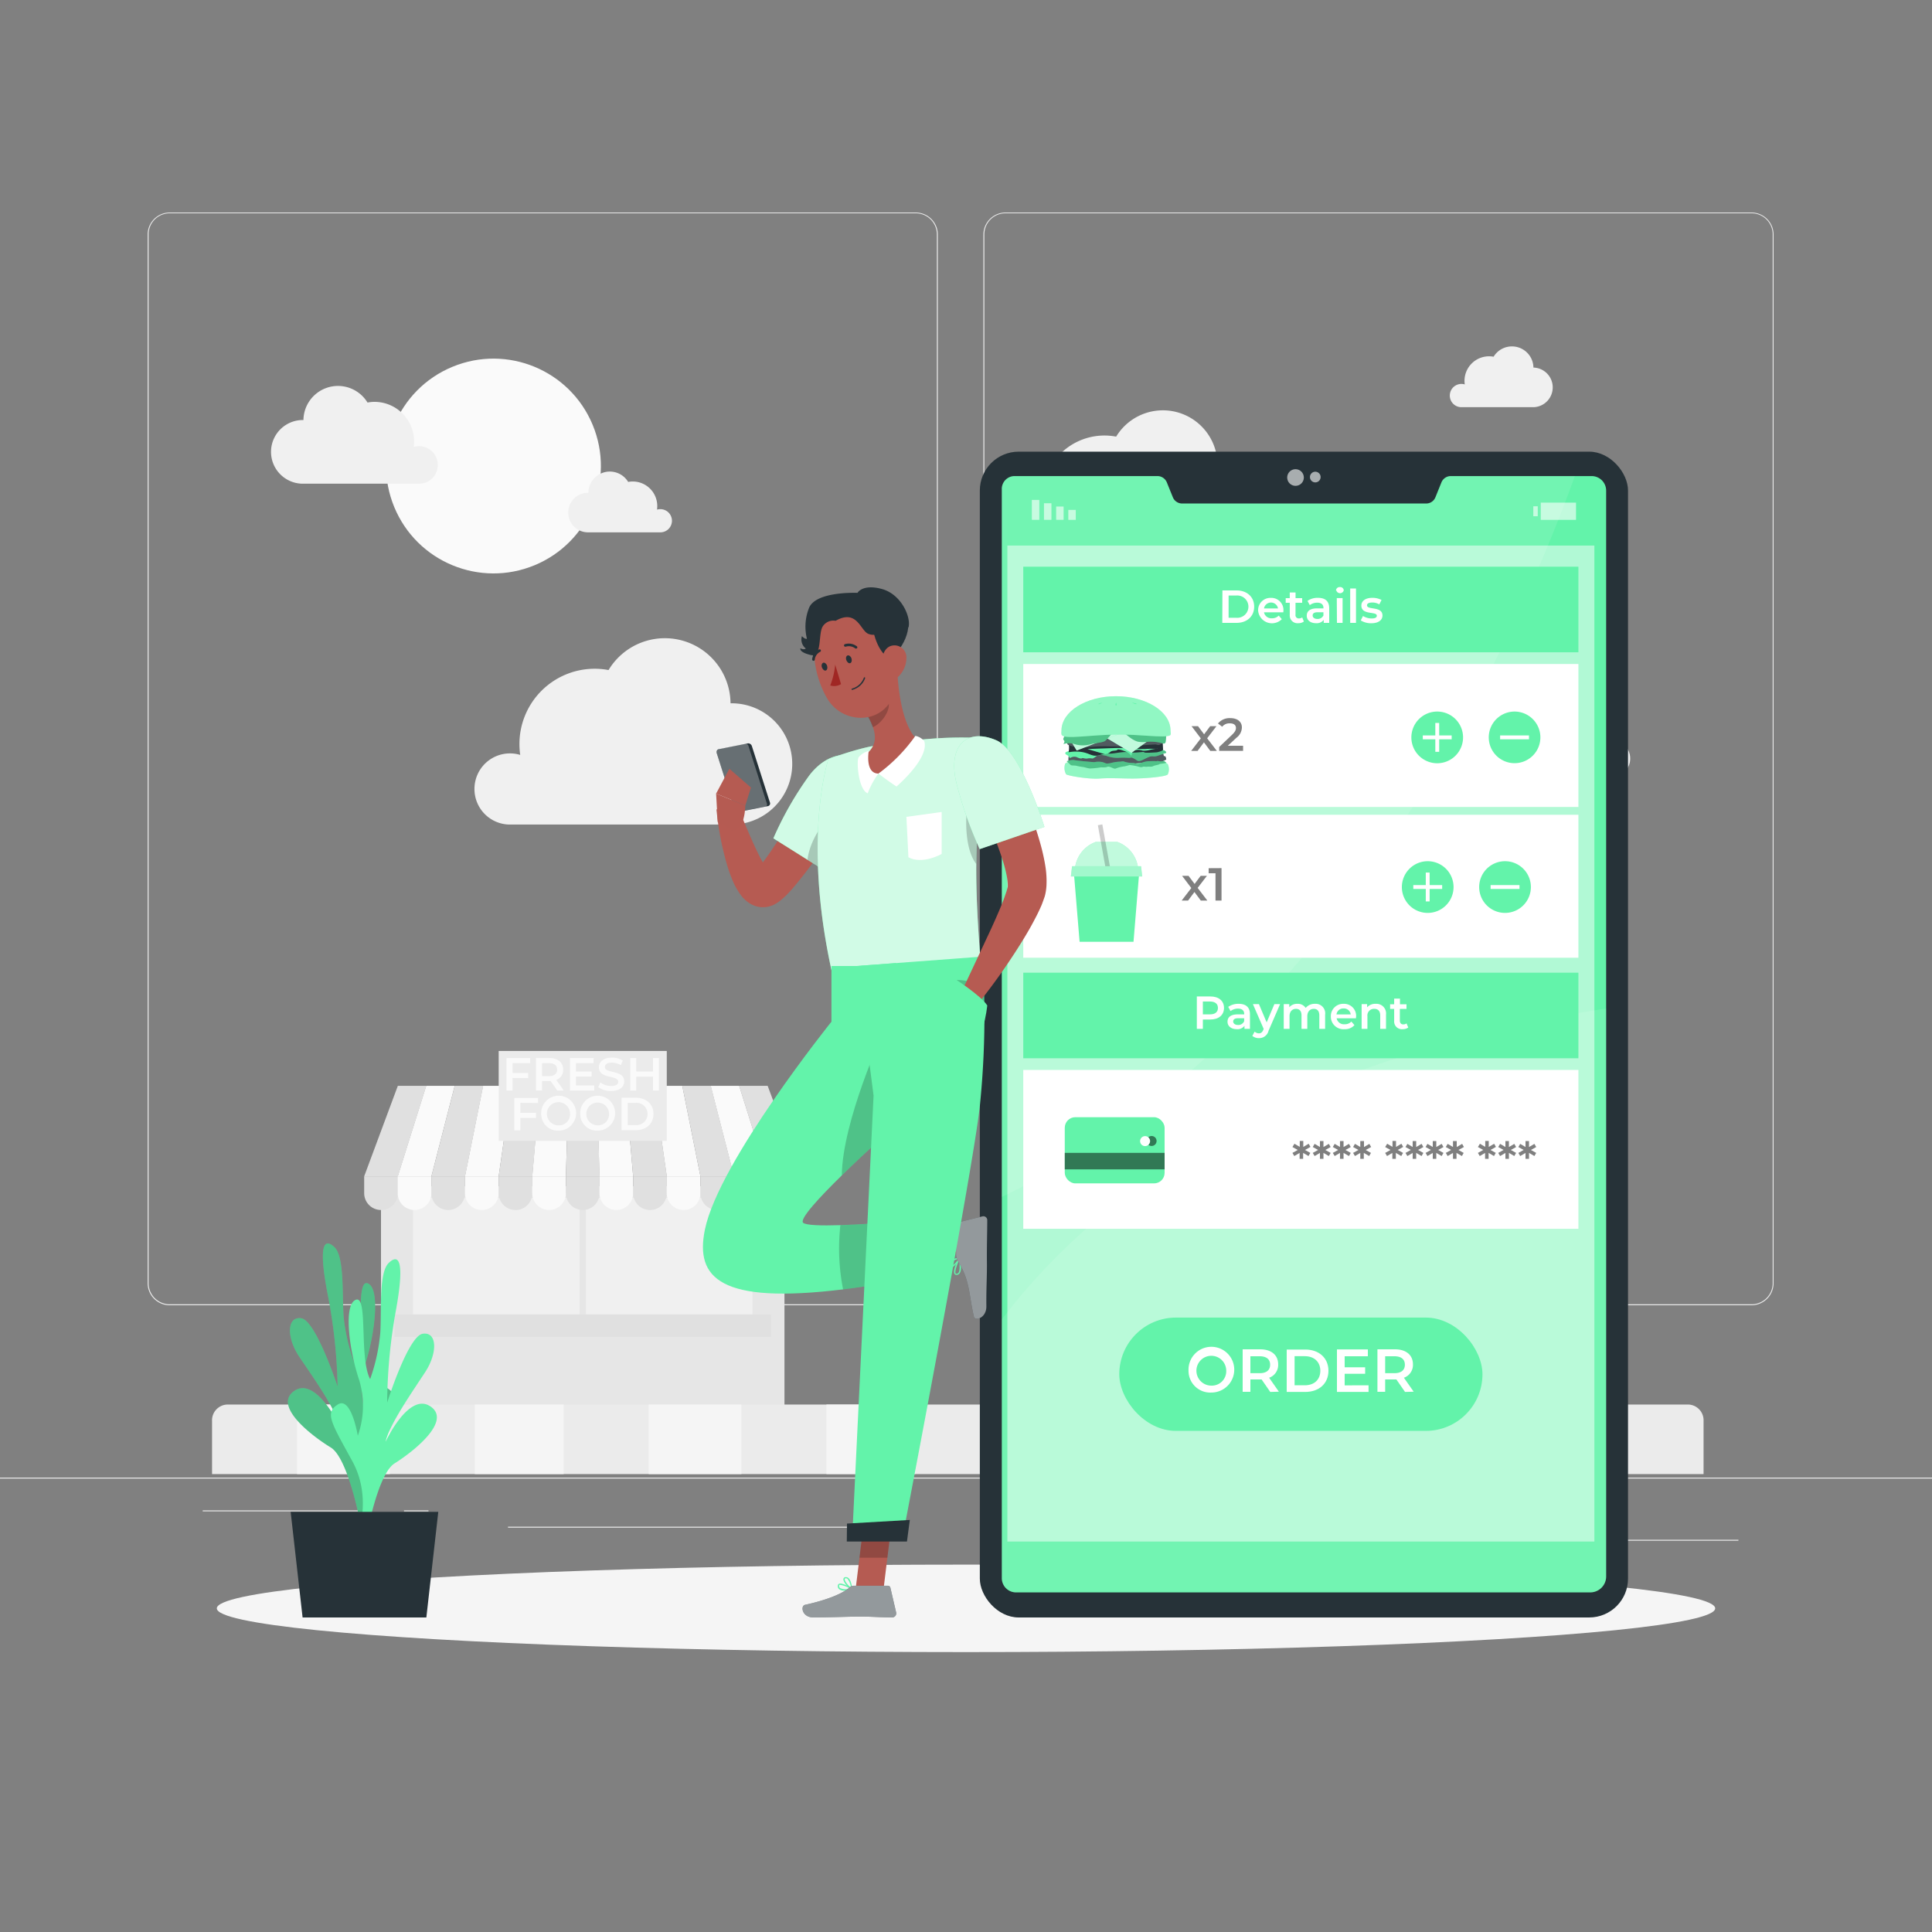 <svg xmlns="http://www.w3.org/2000/svg" viewBox="0 0 500 500"><rect x="0" y="0" width="500" height="500" fill="#808080" stroke="none"/><g id="freepik--background-complete--inject-376"><rect y="382.4" width="500" height="0.25" style="fill:#ebebeb"></rect><rect x="416.78" y="398.49" width="33.12" height="0.25" style="fill:#ebebeb"></rect><rect x="322.53" y="401.21" width="8.69" height="0.25" style="fill:#ebebeb"></rect><rect x="396.59" y="389.21" width="19.19" height="0.25" style="fill:#ebebeb"></rect><rect x="52.46" y="390.89" width="43.19" height="0.25" style="fill:#ebebeb"></rect><rect x="104.56" y="390.89" width="6.33" height="0.25" style="fill:#ebebeb"></rect><rect x="131.47" y="395.11" width="93.68" height="0.25" style="fill:#ebebeb"></rect><path d="M237,337.8H43.91a5.71,5.71,0,0,1-5.7-5.71V60.66A5.71,5.71,0,0,1,43.91,55H237a5.71,5.71,0,0,1,5.71,5.71V332.09A5.71,5.71,0,0,1,237,337.8ZM43.91,55.2a5.46,5.46,0,0,0-5.45,5.46V332.09a5.46,5.46,0,0,0,5.45,5.46H237a5.47,5.47,0,0,0,5.46-5.46V60.66A5.47,5.47,0,0,0,237,55.2Z" style="fill:#ebebeb"></path><path d="M453.31,337.8H260.21a5.72,5.72,0,0,1-5.71-5.71V60.66A5.72,5.72,0,0,1,260.21,55h193.1A5.71,5.71,0,0,1,459,60.66V332.09A5.71,5.71,0,0,1,453.31,337.8ZM260.21,55.2a5.47,5.47,0,0,0-5.46,5.46V332.09a5.47,5.47,0,0,0,5.46,5.46h193.1a5.47,5.47,0,0,0,5.46-5.46V60.66a5.47,5.47,0,0,0-5.46-5.46Z" style="fill:#ebebeb"></path><rect x="98.6" y="307" width="104.42" height="64.39" style="fill:#e6e6e6"></rect><rect x="106.89" y="310.01" width="43.12" height="33.07" style="fill:#f0f0f0"></rect><rect x="151.62" y="310.01" width="43.12" height="33.07" style="fill:#f0f0f0"></rect><path d="M98.6,313.15h0a4.36,4.36,0,0,1-4.35-4.36v-4.36H103v4.36A4.36,4.36,0,0,1,98.6,313.15Z" style="fill:#e0e0e0"></path><path d="M102.94,304.43h8.71a0,0,0,0,1,0,0v4.36a4.36,4.36,0,0,1-4.36,4.36h0a4.36,4.36,0,0,1-4.36-4.36v-4.36A0,0,0,0,1,102.94,304.43Z" style="fill:#fafafa"></path><path d="M116,313.15h0a4.36,4.36,0,0,1-4.36-4.36v-4.36h8.71v4.36A4.36,4.36,0,0,1,116,313.15Z" style="fill:#e0e0e0"></path><path d="M124.7,313.15h0a4.36,4.36,0,0,1-4.36-4.36v-4.36h8.71v4.36A4.36,4.36,0,0,1,124.7,313.15Z" style="fill:#fafafa"></path><path d="M133.41,313.15h0a4.36,4.36,0,0,1-4.36-4.36v-4.36h8.72v4.36A4.36,4.36,0,0,1,133.41,313.15Z" style="fill:#e0e0e0"></path><path d="M142.1,313.15h0a4.36,4.36,0,0,1-4.35-4.36v-4.36h8.71v4.36A4.36,4.36,0,0,1,142.1,313.15Z" style="fill:#fafafa"></path><path d="M150.81,313.15h0a4.36,4.36,0,0,1-4.35-4.36v-4.36h8.71v4.36A4.36,4.36,0,0,1,150.81,313.15Z" style="fill:#e0e0e0"></path><path d="M159.51,313.15h0a4.36,4.36,0,0,1-4.36-4.36v-4.36h8.71v4.36A4.36,4.36,0,0,1,159.51,313.15Z" style="fill:#fafafa"></path><path d="M168.22,313.15h0a4.36,4.36,0,0,1-4.36-4.36v-4.36h8.71v4.36A4.36,4.36,0,0,1,168.22,313.15Z" style="fill:#e0e0e0"></path><path d="M176.91,313.15h0a4.36,4.36,0,0,1-4.36-4.36v-4.36h8.72v4.36A4.36,4.36,0,0,1,176.91,313.15Z" style="fill:#fafafa"></path><path d="M185.62,313.15h0a4.36,4.36,0,0,1-4.35-4.36v-4.36H190v4.36A4.36,4.36,0,0,1,185.62,313.15Z" style="fill:#e0e0e0"></path><path d="M203,313.15h0a4.36,4.36,0,0,1-4.36-4.36v-4.36h8.71v4.36A4.36,4.36,0,0,1,203,313.15Z" style="fill:#e0e0e0"></path><path d="M194.31,313.15h0a4.36,4.36,0,0,1-4.35-4.36v-4.36h8.71v4.36A4.36,4.36,0,0,1,194.31,313.15Z" style="fill:#fafafa"></path><rect x="102.09" y="340.17" width="97.45" height="5.81" style="fill:#e0e0e0"></rect><polygon points="102.96 281.01 94.25 304.43 102.96 304.43 110.33 281.01 102.96 281.01" style="fill:#e0e0e0"></polygon><polygon points="110.31 281.01 102.94 304.43 111.65 304.43 117.68 281.01 110.31 281.01" style="fill:#fafafa"></polygon><polygon points="117.68 281.01 111.65 304.43 120.36 304.43 125.05 281.01 117.68 281.01" style="fill:#e0e0e0"></polygon><polygon points="125.03 281.01 120.34 304.43 129.06 304.43 132.41 281.01 125.03 281.01" style="fill:#fafafa"></polygon><polygon points="132.41 281.01 129.06 304.43 137.77 304.43 139.78 281.01 132.41 281.01" style="fill:#e0e0e0"></polygon><polygon points="139.76 281.01 137.75 304.43 146.46 304.43 147.13 281.01 139.76 281.01" style="fill:#fafafa"></polygon><polygon points="147.13 281.01 146.46 304.43 155.17 304.43 154.5 281.01 147.13 281.01" style="fill:#e0e0e0"></polygon><polygon points="154.48 281.01 155.15 304.43 163.86 304.43 161.85 281.01 154.48 281.01" style="fill:#fafafa"></polygon><polygon points="161.85 281.01 163.86 304.43 172.57 304.43 169.22 281.01 161.85 281.01" style="fill:#e0e0e0"></polygon><polygon points="169.21 281.01 172.56 304.43 181.27 304.43 176.58 281.01 169.21 281.01" style="fill:#fafafa"></polygon><polygon points="176.58 281.01 181.27 304.43 189.98 304.43 183.95 281.01 176.58 281.01" style="fill:#e0e0e0"></polygon><polygon points="191.3 281.01 198.67 304.43 207.38 304.43 198.67 281.01 191.3 281.01" style="fill:#e0e0e0"></polygon><polygon points="183.93 281.01 189.96 304.43 198.67 304.43 191.3 281.01 183.93 281.01" style="fill:#fafafa"></polygon><rect x="129.06" y="271.99" width="43.5" height="23.26" style="fill:#ebebeb"></rect><path d="M132.64,275.14v2.55h4.05V279h-4.05v3.22h-1.56v-8.4h6.13v1.31Z" style="fill:#fafafa"></path><path d="M144.22,282.23l-1.72-2.46h-2.22v2.45h-1.56v-8.4h3.46c2.2,0,3.57,1.13,3.57,3a2.7,2.7,0,0,1-1.78,2.65l1.93,2.76Zm-2.11-7.08h-1.83v3.35h1.83c1.36,0,2.07-.63,2.07-1.68S143.47,275.15,142.11,275.15Z" style="fill:#fafafa"></path><path d="M153.79,280.92v1.31H147.5v-8.4h6.12v1.31h-4.56v2.18h4.05v1.28h-4.05v2.32Z" style="fill:#fafafa"></path><path d="M154.83,281.34l.54-1.21a4.65,4.65,0,0,0,2.77.92c1.31,0,1.86-.47,1.86-1.09,0-1.81-5-.62-5-3.74,0-1.36,1.08-2.51,3.38-2.51a5.19,5.19,0,0,1,2.79.75l-.49,1.21a4.58,4.58,0,0,0-2.31-.66c-1.3,0-1.82.5-1.82,1.14,0,1.78,5,.62,5,3.7,0,1.35-1.09,2.5-3.39,2.5A5.39,5.39,0,0,1,154.83,281.34Z" style="fill:#fafafa"></path><path d="M170.54,273.83v8.4H169v-3.6h-4.34v3.6h-1.56v-8.4h1.56v3.47H169v-3.47Z" style="fill:#fafafa"></path><path d="M134.67,285.4V288h4.05v1.32h-4.05v3.22h-1.56v-8.4h6.13v1.31Z" style="fill:#fafafa"></path><path d="M140.06,288.29a4.52,4.52,0,1,1,4.52,4.32A4.3,4.3,0,0,1,140.06,288.29Zm7.47,0a3,3,0,1,0-2.95,2.95A2.86,2.86,0,0,0,147.53,288.29Z" style="fill:#fafafa"></path><path d="M150.16,288.29a4.52,4.52,0,1,1,4.52,4.32A4.3,4.3,0,0,1,150.16,288.29Zm7.47,0a2.95,2.95,0,1,0-2.95,2.95A2.86,2.86,0,0,0,157.63,288.29Z" style="fill:#fafafa"></path><path d="M160.86,284.09h3.67c2.73,0,4.59,1.68,4.59,4.2s-1.86,4.2-4.59,4.2h-3.67Zm3.6,7.08a2.89,2.89,0,1,0,0-5.76h-2v5.76Z" style="fill:#fafafa"></path><path d="M440.88,367.79v13.7h-386v-13.7a4.08,4.08,0,0,1,4-4.3H436.84A4.08,4.08,0,0,1,440.88,367.79Z" style="fill:#ebebeb"></path><rect x="76.88" y="363.49" width="24" height="18" style="fill:#f5f5f5"></rect><rect x="122.88" y="363.49" width="23" height="18" style="fill:#f5f5f5"></rect><rect x="167.88" y="363.49" width="24" height="18" style="fill:#f5f5f5"></rect><rect x="213.88" y="363.49" width="23" height="18" style="fill:#f5f5f5"></rect><rect x="258.88" y="363.49" width="23" height="18" style="fill:#f5f5f5"></rect><rect x="303.88" y="363.49" width="24" height="18" style="fill:#f5f5f5"></rect><rect x="349.88" y="363.49" width="23" height="18" style="fill:#f5f5f5"></rect><rect x="394.88" y="363.49" width="24" height="18" style="fill:#f5f5f5"></rect><circle cx="127.71" cy="120.61" r="27.79" transform="translate(-36.43 58.05) rotate(-22.5)" style="fill:#fafafa"></circle><path d="M113.29,120.3a4.83,4.83,0,0,0-6.21-4.63A10.28,10.28,0,0,0,97,104a9.77,9.77,0,0,0-1.89.18,8.94,8.94,0,0,0-16.58,4.52h-.15a8.24,8.24,0,0,0,0,16.48H108.6A4.82,4.82,0,0,0,113.29,120.3Z" style="fill:#f0f0f0"></path><path d="M421.89,196.28a4.83,4.83,0,0,0-4.83-4.83,4.92,4.92,0,0,0-1.39.21,10.45,10.45,0,0,0,.11-1.49A10.23,10.23,0,0,0,405.55,180a10.6,10.6,0,0,0-1.88.17,8.94,8.94,0,0,0-16.58,4.52h-.15a8.24,8.24,0,1,0,0,16.48H417.2A4.83,4.83,0,0,0,421.89,196.28Z" style="fill:#f0f0f0"></path><path d="M260,138.57a7.65,7.65,0,0,1,9.84-7.32,16.56,16.56,0,0,1-.17-2.35A16.16,16.16,0,0,1,288.86,113a14.14,14.14,0,0,1,26.23,7.15h.24a13,13,0,0,1,0,26.07H267.46A7.63,7.63,0,0,1,260,138.57Z" style="fill:#f0f0f0"></path><path d="M122.79,204.18a9.19,9.19,0,0,1,11.84-8.81,20.13,20.13,0,0,1-.2-2.82,19.48,19.48,0,0,1,19.47-19.48,19.25,19.25,0,0,1,3.59.34,17,17,0,0,1,31.57,8.6h.28a15.69,15.69,0,0,1,0,31.38H131.72v0A9.19,9.19,0,0,1,122.79,204.18Z" style="fill:#f0f0f0"></path><path d="M173.9,134.77a3,3,0,0,0-3-3,3,3,0,0,0-.86.12,7,7,0,0,0,.06-.92,6.35,6.35,0,0,0-6.35-6.36,6.47,6.47,0,0,0-1.18.11,5.55,5.55,0,0,0-10.3,2.81h-.1a5.12,5.12,0,1,0,0,10.24H171A3,3,0,0,0,173.9,134.77Z" style="fill:#f0f0f0"></path><path d="M375.21,102.37a3,3,0,0,1,3.87-2.88,7,7,0,0,1-.07-.92,6.36,6.36,0,0,1,6.36-6.36,6.45,6.45,0,0,1,1.17.11,5.56,5.56,0,0,1,10.31,2.81h.09a5.13,5.13,0,0,1,0,10.25H378.13A3,3,0,0,1,375.21,102.37Z" style="fill:#f0f0f0"></path></g><g id="freepik--Shadow--inject-376"><ellipse id="freepik--path--inject-376" cx="250" cy="416.24" rx="193.89" ry="11.32" style="fill:#f5f5f5"></ellipse></g><g id="freepik--Plant--inject-376"><path d="M95.85,394.45s-4.75-10.37.68-20.59,7-12.62,3.54-14.71-5,8.17-5,8.17a23,23,0,0,1-.51-14.45c2.41-7.4,3.92-19.43.63-20.73s-.63,15-3.48,20.58a47.7,47.7,0,0,1-2.79-12.12c-.4-5.94.22-15.42-2.38-17.85s-4.26-.75-1.71,12.35a136.56,136.56,0,0,1,2.54,23.75s-5.64-17.18-9.42-17.69-3.78,5.07-.54,9.9S86.84,364.53,87.87,369c0,0-6.19-12.93-11.76-9s4.85,11.78,9.49,14.6,7.86,20.52,7.86,20.52Z" style="fill:#63F3AA"></path><path d="M95.85,394.45s-4.75-10.37.68-20.59,7-12.62,3.54-14.71-5,8.17-5,8.17a23,23,0,0,1-.51-14.45c2.41-7.4,3.92-19.43.63-20.73s-.63,15-3.48,20.58a47.7,47.7,0,0,1-2.79-12.12c-.4-5.94.22-15.42-2.38-17.85s-4.26-.75-1.71,12.35a136.56,136.56,0,0,1,2.54,23.75s-5.64-17.18-9.42-17.69-3.78,5.07-.54,9.9S86.84,364.53,87.87,369c0,0-6.19-12.93-11.76-9s4.85,11.78,9.49,14.6,7.86,20.52,7.86,20.52Z" style="isolation:isolate;opacity:0.2"></path><path d="M92.1,398.7s4.62-10.44-.93-20.57S84,365.61,87.46,363.46s5.14,8.1,5.14,8.1a23.11,23.11,0,0,0,.34-14.46c-2.5-7.36-4.15-19.37-.88-20.71s.81,15,3.73,20.52a47.87,47.87,0,0,0,2.64-12.16c.33-5.95-.4-15.42,2.16-17.89s4.25-.81,1.86,12.33A137.89,137.89,0,0,0,100.2,363s5.43-17.27,9.21-17.83,3.84,5,.66,9.88-9.32,13.62-10.29,18.09c0,0,6-13,11.64-9.15s-4.7,11.85-9.31,14.74-7.61,20.63-7.61,20.63Z" style="fill:#63F3AA"></path><polygon points="113.43 391.26 75.22 391.26 78.31 418.6 110.34 418.6 113.43 391.26" style="fill:#263238"></polygon></g><g id="freepik--Device--inject-376"><rect x="253.58" y="116.89" width="167.75" height="301.71" rx="10.05" style="fill:#263238"></rect><path d="M415.67,127V408a4.12,4.12,0,0,1-4.18,4.11H263a3.68,3.68,0,0,1-3.73-3.77V126.66a3.32,3.32,0,0,1,3.19-3.45h37.13a2.63,2.63,0,0,1,2.4,1.67l1.53,3.78a2.6,2.6,0,0,0,2.39,1.65H369.1a2.57,2.57,0,0,0,2.39-1.62l1.54-3.81a2.62,2.62,0,0,1,2.39-1.67H412A3.76,3.76,0,0,1,415.67,127Z" style="fill:#63F3AA"></path><path d="M407.57,123.21c-13.85,38.33-58.87,143.63-148.33,186.57V126.66a3.32,3.32,0,0,1,3.19-3.45h37.13a2.63,2.63,0,0,1,2.4,1.67l1.53,3.78a2.6,2.6,0,0,0,2.39,1.65H369.1a2.57,2.57,0,0,0,2.39-1.62l1.54-3.81a2.62,2.62,0,0,1,2.39-1.67Z" style="fill:#fff;opacity:0.1"></path><path d="M415.67,261V408a4.12,4.12,0,0,1-4.18,4.11H263a3.68,3.68,0,0,1-3.73-3.77V341.48C300.56,287.08,371.59,267.8,415.67,261Z" style="fill:#fff;opacity:0.1"></path><path d="M337.43,123.58a2.15,2.15,0,1,1-2.15-2.15A2.16,2.16,0,0,1,337.43,123.58Z" style="fill:#fff;isolation:isolate;opacity:0.6"></path><path d="M341.77,123.58a1.38,1.38,0,0,1-2.75,0,1.38,1.38,0,1,1,2.75,0Z" style="fill:#fff;isolation:isolate;opacity:0.6"></path><rect x="260.71" y="141.19" width="151.91" height="257.76" style="fill:#fff;opacity:0.5"></rect><rect x="264.82" y="171.84" width="143.67" height="37" style="fill:#fff"></rect><rect x="264.82" y="210.86" width="143.67" height="37" style="fill:#fff"></rect><rect x="264.82" y="146.66" width="143.67" height="22.15" style="fill:#63F3AA"></rect><g style="opacity:0.5"><path d="M313.23,194.34l-1.65-2.22-1.65,2.22h-1.66l2.5-3.25-2.39-3.15h1.67l1.57,2.1,1.57-2.1h1.62l-2.4,3.13,2.51,3.27Z"></path><path d="M321.71,193v1.32h-6.19v-1l3.34-3.17c.81-.78,1-1.27,1-1.73,0-.77-.53-1.22-1.56-1.22a2.38,2.38,0,0,0-2,.88l-1.09-.84a3.87,3.87,0,0,1,3.19-1.39c1.82,0,3,.92,3,2.41a3.38,3.38,0,0,1-1.39,2.65L317.75,193Z"></path></g><path d="M378.64,190.83a6.69,6.69,0,1,1-6.68-6.68A6.69,6.69,0,0,1,378.64,190.83Z" style="fill:#63F3AA"></path><rect x="371.46" y="187.1" width="1" height="7.47" style="fill:#fff"></rect><rect x="368.22" y="190.33" width="7.47" height="1" style="fill:#fff"></rect><path d="M398.65,190.83a6.68,6.68,0,1,1-6.68-6.68A6.69,6.69,0,0,1,398.65,190.83Z" style="fill:#63F3AA"></path><rect x="388.23" y="190.33" width="7.47" height="1" style="fill:#fff"></rect><path d="M276.9,197a5.5,5.5,0,0,0-1.21.6,3.34,3.34,0,0,0,.22,2.79c.5.39,5.87,1.31,8.67,1.1s5.55,0,8.56,0,8.73-.46,9.09-1.1a3.18,3.18,0,0,0,0-2.62,6.62,6.62,0,0,0-4.46-1.45C295.93,196.57,276.9,197,276.9,197Z" style="fill:#63F3AA"></path><path d="M276.9,197a5.5,5.5,0,0,0-1.21.6,3.34,3.34,0,0,0,.22,2.79c.5.39,5.87,1.31,8.67,1.1s5.55,0,8.56,0,8.73-.46,9.09-1.1a3.18,3.18,0,0,0,0-2.62,6.62,6.62,0,0,0-4.46-1.45C295.93,196.57,276.9,197,276.9,197Z" style="fill:#fff;isolation:isolate;opacity:0.3"></path><path d="M276.66,195.19c-.09.54-.29,1.74,0,2a9.05,9.05,0,0,0,5.19.71,39.34,39.34,0,0,1,5.91-.21c3.32,0,4.7.14,5.38,0s1.59-.21,2.79-.28,2.9-.21,3.36-.21.71.32,1.31,0a13.3,13.3,0,0,1,1.22-.62s-.05-.72-.27-.83-.35,0-.39-.24,0-.18-.14-.41-.42-.53-.42-.53Z" style="fill:#263238"></path><path d="M276.66,195.19c-.09.54-.29,1.74,0,2a9.05,9.05,0,0,0,5.19.71,39.34,39.34,0,0,1,5.91-.21c3.32,0,4.7.14,5.38,0s1.59-.21,2.79-.28,2.9-.21,3.36-.21.71.32,1.31,0a13.3,13.3,0,0,1,1.22-.62s-.05-.72-.27-.83-.35,0-.39-.24,0-.18-.14-.41-.42-.53-.42-.53Z" style="fill:#fff;isolation:isolate;opacity:0.2"></path><path d="M286.24,195.58a8,8,0,0,0,3.29.54,20.24,20.24,0,0,1,2.47,0c.85.07.53-.3,1.49.2s.92,1,2.44.25,1.7-.84,2.33-.84a3,3,0,0,0,1.4-.15c.55-.21,2.16-.74,2.16-.74s.05-.74-1.33-.78-16,.43-16.41.78S286.24,195.58,286.24,195.58Z" style="fill:#63F3AA"></path><path d="M286.24,195.58a8,8,0,0,0,3.29.54,20.24,20.24,0,0,1,2.47,0c.85.07.53-.3,1.49.2s.92,1,2.44.25,1.7-.84,2.33-.84a3,3,0,0,0,1.4-.15c.55-.21,2.16-.74,2.16-.74s.05-.74-1.33-.78-16,.43-16.41.78S286.24,195.58,286.24,195.58Z" style="isolation:isolate;opacity:0.2"></path><path d="M278.11,194.06s-2.34.36-2.41.78.39.46.72.74a1.84,1.84,0,0,1,.48.64,1.92,1.92,0,0,1,1.74-.28c.81.39,1.2.42,1.41.28s.68.19,1.38.08a3.28,3.28,0,0,1,1.24,0c.46,0,1.13-.81,1.52-.74a8.81,8.81,0,0,0,2.19-.74Z" style="fill:#63F3AA"></path><path d="M276.55,190.77a2.32,2.32,0,0,0,0,1.58,5.83,5.83,0,0,1,0,2.34,9.83,9.83,0,0,1,3.82,0c1.91.43,2.33,1.19,4.17.77a6.88,6.88,0,0,1,2.69-.43c1.41,0,3.32-.6,5-.34s3.84-.26,3.9,0,3.32,0,3.32,0,1.55-.34,1.55-.68-.21-3.9-.21-3.9Z" style="fill:#263238"></path><path d="M281.43,193.85s7.14-.28,8.1-.28,1.77.14,3.39.14a29.6,29.6,0,0,0,3.5.14c1.6-.14,3,0,3.22-.12a14.74,14.74,0,0,0-2,.33,6.06,6.06,0,0,1-1.87.22,4.41,4.41,0,0,0-1.42-.22c-.1.07-1,0-1.2.26s-.28,1.3-.39,1.26a3.15,3.15,0,0,0-1.24-1c-.84-.34-2.17-.83-2.36-.52s-1.38.11-1.77.52a2.48,2.48,0,0,1-1.31.61C285.91,195.2,281.43,193.85,281.43,193.85Z" style="fill:#63F3AA"></path><path d="M276.33,190.68c-.08.54-.28,1.73,0,2s2.33,1,5.2.7a39.15,39.15,0,0,1,5.9-.21c3.33,0,4.71.14,5.38,0a27.21,27.21,0,0,1,2.79-.29c1.21-.07,2.9-.21,3.36-.21s.71.32,1.31,0a12.06,12.06,0,0,1,1.22-.63s-.05-.72-.26-.82-.36,0-.39-.25,0-.18-.14-.41l-.43-.53Z" style="fill:#263238"></path><path d="M276.33,190.68c-.08.54-.28,1.73,0,2s2.33,1,5.2.7a39.15,39.15,0,0,1,5.9-.21c3.33,0,4.71.14,5.38,0a27.21,27.21,0,0,1,2.79-.29c1.21-.07,2.9-.21,3.36-.21s.71.32,1.31,0a12.06,12.06,0,0,1,1.22-.63s-.05-.72-.26-.82-.36,0-.39-.25,0-.18-.14-.41l-.43-.53Z" style="fill:#fff;isolation:isolate;opacity:0.2"></path><polygon points="283.77 189.43 292.82 194.84 300.6 189.18 283.77 189.43" style="fill:#63F3AA"></polygon><polygon points="283.77 189.43 292.82 194.84 300.6 189.18 283.77 189.43" style="fill:#fff;isolation:isolate;opacity:0.6"></polygon><polygon points="275.69 189.29 278.64 194.24 290.73 189.54 275.69 189.29" style="fill:#63F3AA"></polygon><polygon points="275.69 189.29 278.64 194.24 290.73 189.54 275.69 189.29" style="fill:#fff;isolation:isolate;opacity:0.6"></polygon><path d="M276.34,189.61s-1.56,1.48-1.06,1.91-.1,1.06-.1,1.06a4.61,4.61,0,0,1,2.93,0,7.27,7.27,0,0,0,4.24,0c.92-.28,3-.36,3.68-.85a17.75,17.75,0,0,0,2.19-2.55Z" style="fill:#63F3AA"></path><path d="M290.48,189.18S293,191.8,294.8,192s2.05-.21,4.17,0,2.34.83,2.69.06a9.76,9.76,0,0,0,0-3.24Z" style="fill:#63F3AA"></path><path d="M276.34,189.61s-1.56,1.48-1.06,1.91-.1,1.06-.1,1.06a4.61,4.61,0,0,1,2.93,0,7.27,7.27,0,0,0,4.24,0c.92-.28,3-.36,3.68-.85a17.75,17.75,0,0,0,2.19-2.55Z" style="isolation:isolate;opacity:0.2"></path><path d="M290.48,189.18S293,191.8,294.8,192s2.05-.21,4.17,0,2.34.83,2.69.06a9.76,9.76,0,0,0,0-3.24Z" style="isolation:isolate;opacity:0.2"></path><path d="M276.05,197a5.15,5.15,0,0,1,1.81-.32c.39.14,4.91.56,5.35.56a5.43,5.43,0,0,1,2.15,0c.88.28.77.5,2.05.25a10.51,10.51,0,0,1,2.26-.37c.67,0,.81-.19,1.31,0a6.92,6.92,0,0,0,2.19.33c.81,0,.76.47,1.95.1a5.85,5.85,0,0,1,2.12-.55c.67,0,1.52-.07,1.84,0s.12-.14.92,0a2.08,2.08,0,0,0,1.24-.11,5.1,5.1,0,0,0,.58.46c.23.14-1.08.26-1.54.34s.14.07-1,.32-.81.43-1.69.4-.8.08-1.41,0-.4.31-1.53,0a12.42,12.42,0,0,0-2.44-.43c-.18,0,.57-.1-.53.19s-.32.05-1.7.34-1.13.61-2,.26-1-.43-1.41-.32-.07.11-.67.14-.36,0-1,0a20.92,20.92,0,0,1-2.72.29c-.67,0-1.59-.4-2.05-.4a15.6,15.6,0,0,1-1.67-.32c-.7-.1-1.2,0-1.41-.22S276.05,197,276.05,197Z" style="fill:#63F3AA"></path><path d="M276.05,197a5.15,5.15,0,0,1,1.81-.32c.39.14,4.91.56,5.35.56a5.43,5.43,0,0,1,2.15,0c.88.28.77.5,2.05.25a10.51,10.51,0,0,1,2.26-.37c.67,0,.81-.19,1.31,0a6.92,6.92,0,0,0,2.19.33c.81,0,.76.47,1.95.1a5.85,5.85,0,0,1,2.12-.55c.67,0,1.52-.07,1.84,0s.12-.14.92,0a2.08,2.08,0,0,0,1.24-.11,5.1,5.1,0,0,0,.58.46c.23.14-1.08.26-1.54.34s.14.07-1,.32-.81.43-1.69.4-.8.08-1.41,0-.4.31-1.53,0a12.42,12.42,0,0,0-2.44-.43c-.18,0,.57-.1-.53.19s-.32.05-1.7.34-1.13.61-2,.26-1-.43-1.41-.32-.07.11-.67.14-.36,0-1,0a20.92,20.92,0,0,1-2.72.29c-.67,0-1.59-.4-2.05-.4a15.6,15.6,0,0,1-1.67-.32c-.7-.1-1.2,0-1.41-.22S276.05,197,276.05,197Z" style="isolation:isolate;opacity:0.2"></path><path d="M302.77,190.32c.38-.19.16-.84.16-1.27,0-4.9-6.32-8.87-14.11-8.87s-14.11,4-14.11,8.87c0,.43-.15,1,.16,1.27,1.06,1,7.39-.13,14-.22C294.91,190,301.24,191.06,302.77,190.32Z" style="fill:#63F3AA"></path><path d="M302.77,190.32c.38-.19.16-.84.16-1.27,0-4.9-6.32-8.87-14.11-8.87s-14.11,4-14.11,8.87c0,.43-.15,1,.16,1.27,1.06,1,7.39-.13,14-.22C294.91,190,301.24,191.06,302.77,190.32Z" style="fill:#fff;isolation:isolate;opacity:0.3"></path><path d="M288.84,181.83s.33.74,0,.74S288.84,181.83,288.84,181.83Z" style="fill:#63F3AA"></path><path d="M292.93,181.83s1.41.21,1.2.37S292.93,181.83,292.93,181.83Z" style="fill:#63F3AA"></path><path d="M285.3,181.83s-.83.53-1,.4S285.3,181.83,285.3,181.83Z" style="fill:#63F3AA"></path><g style="opacity:0.5"><path d="M310.77,233.07l-1.65-2.22-1.65,2.22h-1.66l2.5-3.25-2.39-3.16h1.67l1.57,2.1,1.57-2.1h1.62l-2.4,3.13,2.51,3.28Z"></path><path d="M316.13,224.67v8.4h-1.56V226H312.8v-1.31Z"></path></g><path d="M376.18,229.56a6.69,6.69,0,1,1-6.69-6.68A6.69,6.69,0,0,1,376.18,229.56Z" style="fill:#63F3AA"></path><rect x="368.99" y="225.82" width="1" height="7.47" style="fill:#fff"></rect><rect x="365.76" y="229.06" width="7.47" height="1" style="fill:#fff"></rect><path d="M396.19,229.56a6.69,6.69,0,1,1-6.68-6.68A6.68,6.68,0,0,1,396.19,229.56Z" style="fill:#63F3AA"></path><rect x="385.77" y="229.06" width="7.47" height="1" style="fill:#fff"></rect><path d="M289.17,217.89h-5.59a8.24,8.24,0,0,0-5.43,7.57h16.44A8.23,8.23,0,0,0,289.17,217.89Z" style="fill:#63F3AA"></path><path d="M289.17,217.89h-5.59a8.24,8.24,0,0,0-5.43,7.57h16.44A8.23,8.23,0,0,0,289.17,217.89Z" style="fill:#fff;isolation:isolate;opacity:0.6"></path><rect x="285.7" y="213.33" width="1.17" height="17.95" transform="translate(-34.89 54.31) rotate(-10.22)" style="opacity:0.2"></rect><polygon points="293.35 243.74 294.84 225.62 277.9 225.62 279.4 243.74 293.35 243.74" style="fill:#63F3AA"></polygon><polygon points="295.61 226.83 277.14 226.83 277.45 224.17 295.3 224.17 295.61 226.83" style="fill:#63F3AA"></polygon><polygon points="295.61 226.83 277.14 226.83 277.45 224.17 295.3 224.17 295.61 226.83" style="fill:#fff;isolation:isolate;opacity:0.4"></polygon><rect x="264.82" y="251.73" width="143.67" height="22.15" style="fill:#63F3AA"></rect><path d="M316.77,260.85c0,1.85-1.37,3-3.58,3H311.3v2.42h-1.56v-8.39h3.45C315.4,257.87,316.77,259,316.77,260.85Zm-1.57,0c0-1.05-.71-1.66-2.08-1.66H311.3v3.33h1.82C314.49,262.52,315.2,261.91,315.2,260.85Z" style="fill:#fff"></path><path d="M323.49,262.51v3.75h-1.42v-.78a2.24,2.24,0,0,1-2,.87c-1.46,0-2.39-.81-2.39-1.92s.72-1.91,2.67-1.91H322v-.1c0-.87-.53-1.39-1.6-1.39a3.16,3.16,0,0,0-1.94.64l-.59-1.09a4.5,4.5,0,0,1,2.71-.79C322.42,259.79,323.49,260.66,323.49,262.51Zm-1.5,1.75v-.74h-1.55c-1,0-1.29.38-1.29.85s.45.89,1.22.89A1.64,1.64,0,0,0,322,264.26Z" style="fill:#fff"></path><path d="M331.29,259.86l-3,6.92a2.48,2.48,0,0,1-2.47,1.89,2.67,2.67,0,0,1-1.72-.58l.6-1.11a1.63,1.63,0,0,0,1.11.45c.53,0,.84-.26,1.13-.89l.1-.25-2.79-6.43h1.56l2,4.74,2-4.74Z" style="fill:#fff"></path><path d="M342.94,262.59v3.67h-1.5v-3.47c0-1.14-.53-1.7-1.44-1.7s-1.67.65-1.67,1.92v3.25h-1.5v-3.47c0-1.14-.52-1.7-1.44-1.7s-1.66.65-1.66,1.92v3.25h-1.5v-6.4h1.43v.81a2.66,2.66,0,0,1,2.09-.88,2.39,2.39,0,0,1,2.16,1.06,3,3,0,0,1,2.4-1.06A2.46,2.46,0,0,1,342.94,262.59Z" style="fill:#fff"></path><path d="M350.92,263.54h-5a1.93,1.93,0,0,0,2.07,1.54,2.3,2.3,0,0,0,1.74-.7l.8.92a3.22,3.22,0,0,1-2.58,1.05,3.25,3.25,0,0,1-3.53-3.29,3.18,3.18,0,0,1,3.31-3.27,3.11,3.11,0,0,1,3.23,3.31C350.94,263.22,350.93,263.4,350.92,263.54Zm-5-1h3.64a1.74,1.74,0,0,0-1.81-1.55A1.77,1.77,0,0,0,345.88,262.54Z" style="fill:#fff"></path><path d="M358.7,262.59v3.67h-1.5v-3.47c0-1.14-.57-1.7-1.53-1.7a1.7,1.7,0,0,0-1.78,1.93v3.24h-1.5v-6.4h1.42v.83a2.8,2.8,0,0,1,2.21-.9A2.5,2.5,0,0,1,358.7,262.59Z" style="fill:#fff"></path><path d="M364.46,265.92a2.41,2.41,0,0,1-1.44.43,2,2,0,0,1-2.21-2.16v-3.08h-1.05v-1.2h1.05v-1.47h1.5v1.47H364v1.2h-1.72v3c0,.63.31,1,.89,1a1.35,1.35,0,0,0,.84-.26Z" style="fill:#fff"></path><rect x="264.82" y="276.9" width="143.67" height="41.11" style="fill:#fff"></rect><g style="opacity:0.5"><path d="M337.74,297.61l1.37.76-.47.81-1.39-.81v1.54h-.91v-1.53l-1.38.8-.48-.81,1.38-.76-1.38-.76L335,296l1.38.81v-1.53h.91v1.54l1.39-.82.47.82Z"></path><path d="M343,297.61l1.37.76-.47.81-1.39-.81v1.54h-.91l0-1.53-1.38.8-.48-.81,1.38-.76-1.38-.76.48-.82,1.38.81,0-1.53h.91v1.54l1.39-.82.47.82Z"></path><path d="M348.21,297.61l1.36.76-.46.81-1.4-.81,0,1.54h-.92l0-1.53-1.38.8-.48-.81,1.38-.76-1.38-.76.48-.82,1.38.81,0-1.53h.92l0,1.54,1.4-.82.46.82Z"></path><path d="M353.44,297.61l1.36.76-.46.81-1.39-.81v1.54h-.91v-1.53l-1.38.8-.48-.81,1.38-.76-1.38-.76.48-.82,1.38.81v-1.53H353v1.54l1.39-.82.46.82Z"></path><path d="M361.74,297.61l1.37.76-.47.81-1.39-.81v1.54h-.91v-1.53l-1.38.8-.48-.81,1.38-.76-1.38-.76L359,296l1.38.81v-1.53h.91v1.54l1.39-.82.47.82Z"></path><path d="M367,297.61l1.37.76-.47.81-1.39-.81v1.54h-.91v-1.53l-1.38.8-.48-.81,1.38-.76-1.38-.76.48-.82,1.38.81v-1.53h.91v1.54l1.39-.82.47.82Z"></path><path d="M372.2,297.61l1.37.76-.47.81-1.39-.81v1.54h-.91l0-1.53-1.38.8-.48-.81,1.38-.76-1.38-.76.48-.82,1.38.81,0-1.53h.91v1.54l1.39-.82.47.82Z"></path><path d="M377.44,297.61l1.36.76-.46.81-1.4-.81,0,1.54h-.91v-1.53l-1.38.8-.48-.81,1.38-.76-1.38-.76.48-.82,1.38.81v-1.53H377l0,1.54,1.4-.82.46.82Z"></path><path d="M385.74,297.61l1.37.76-.47.81-1.39-.81v1.54h-.91v-1.53l-1.38.8-.48-.81,1.38-.76-1.38-.76L383,296l1.38.81v-1.53h.91v1.54l1.39-.82.47.82Z"></path><path d="M391,297.61l1.37.76-.47.81-1.39-.81v1.54h-.91v-1.53l-1.38.8-.48-.81,1.38-.76-1.38-.76.48-.82,1.38.81v-1.53h.91v1.54l1.39-.82.47.82Z"></path><path d="M396.2,297.61l1.37.76-.47.81-1.39-.81v1.54h-.91v-1.53l-1.38.8-.47-.81,1.37-.76-1.37-.76.47-.82,1.38.81v-1.53h.91v1.54l1.39-.82.47.82Z"></path></g><rect x="275.56" y="289.13" width="25.84" height="17.13" rx="2.73" style="fill:#63F3AA"></rect><g style="opacity:0.5"><rect x="275.56" y="298.36" width="25.84" height="4.27"></rect></g><g style="opacity:0.5"><path d="M299.32,295.31A1.29,1.29,0,1,1,298,294,1.28,1.28,0,0,1,299.32,295.31Z"></path></g><path d="M297.64,295.31a1.29,1.29,0,1,1-1.28-1.28A1.28,1.28,0,0,1,297.64,295.31Z" style="fill:#fff"></path><rect x="289.67" y="340.99" width="93.99" height="29.32" rx="14.66" style="fill:#63F3AA"></rect><path d="M307.59,354.75a5.92,5.92,0,1,1,5.91,5.64A5.62,5.62,0,0,1,307.59,354.75Zm9.76,0a3.86,3.86,0,1,0-3.85,3.85A3.73,3.73,0,0,0,317.35,354.75Z" style="fill:#fff"></path><path d="M328.74,360.23,326.5,357h-2.9v3.2h-2v-11h4.52c2.88,0,4.67,1.47,4.67,3.9a3.51,3.51,0,0,1-2.34,3.46l2.52,3.61ZM326,351H323.6v4.38H326c1.79,0,2.71-.82,2.71-2.2S327.77,351,326,351Z" style="fill:#fff"></path><path d="M333,349.26h4.8c3.56,0,6,2.19,6,5.49s-2.42,5.48-6,5.48H333Zm4.7,9.25c2.45,0,4-1.49,4-3.76s-1.58-3.77-4-3.77h-2.66v7.53Z" style="fill:#fff"></path><path d="M354.18,358.52v1.71H346v-11h8V351h-6v2.85h5.3v1.68H348v3Z" style="fill:#fff"></path><path d="M363.62,360.23,361.38,357h-2.9v3.2h-2v-11H361c2.88,0,4.67,1.47,4.67,3.9a3.51,3.51,0,0,1-2.34,3.46l2.53,3.61ZM360.87,351h-2.39v4.38h2.39c1.78,0,2.71-.82,2.71-2.2S362.65,351,360.87,351Z" style="fill:#fff"></path><path d="M316.36,152.8H320c2.72,0,4.58,1.68,4.58,4.2s-1.86,4.2-4.58,4.2h-3.67Zm3.6,7.08a2.89,2.89,0,1,0,0-5.76h-2v5.76Z" style="fill:#fff"></path><path d="M332.12,158.47h-5a1.94,1.94,0,0,0,2.07,1.54,2.28,2.28,0,0,0,1.74-.7l.8.93A3.59,3.59,0,0,1,325.6,158a3.18,3.18,0,0,1,3.31-3.27,3.13,3.13,0,0,1,3.24,3.31C332.15,158.15,332.13,158.33,332.12,158.47Zm-5-1h3.63a1.84,1.84,0,0,0-3.63,0Z" style="fill:#fff"></path><path d="M337.44,160.85a2.34,2.34,0,0,1-1.44.43,2,2,0,0,1-2.21-2.16V156h-1.05v-1.2h1.05v-1.46h1.5v1.46H337V156h-1.72v3.05a.84.84,0,0,0,.89,1,1.36,1.36,0,0,0,.84-.27Z" style="fill:#fff"></path><path d="M344,157.44v3.76h-1.42v-.78a2.26,2.26,0,0,1-2,.86c-1.46,0-2.39-.8-2.39-1.92s.72-1.91,2.67-1.91h1.65v-.09c0-.88-.53-1.39-1.6-1.39a3.22,3.22,0,0,0-1.94.63l-.59-1.09a4.5,4.5,0,0,1,2.71-.79C343,154.72,344,155.6,344,157.44Zm-1.5,1.75v-.74H341c-1,0-1.29.38-1.29.85s.45.89,1.22.89A1.64,1.64,0,0,0,342.54,159.19Z" style="fill:#fff"></path><path d="M345.76,152.84a.91.91,0,0,1,1-.9.89.89,0,0,1,1,.86,1,1,0,0,1-1.92,0Zm.2,1.95h1.5v6.41H346Z" style="fill:#fff"></path><path d="M349.43,152.3h1.5v8.9h-1.5Z" style="fill:#fff"></path><path d="M352.17,160.56l.57-1.14a4.35,4.35,0,0,0,2.23.64c.95,0,1.35-.27,1.35-.71,0-1.22-4-.07-4-2.63,0-1.21,1.09-2,2.82-2a5.09,5.09,0,0,1,2.4.55l-.58,1.14a3.5,3.5,0,0,0-1.84-.48c-.91,0-1.34.3-1.34.72,0,1.3,4,.15,4,2.65,0,1.2-1.1,2-2.9,2A5,5,0,0,1,352.17,160.56Z" style="fill:#fff"></path><rect x="276.48" y="131.95" width="1.93" height="2.58" transform="translate(554.89 266.49) rotate(180)" style="fill:#fff;isolation:isolate;opacity:0.6"></rect><rect x="273.33" y="131.1" width="1.93" height="3.44" transform="translate(548.59 265.63) rotate(180)" style="fill:#fff;isolation:isolate;opacity:0.6"></rect><rect x="270.18" y="130.24" width="1.93" height="4.29" transform="translate(542.29 264.77) rotate(180)" style="fill:#fff;isolation:isolate;opacity:0.6"></rect><rect x="267.03" y="129.38" width="1.93" height="5.15" transform="translate(536 263.91) rotate(180)" style="fill:#fff;isolation:isolate;opacity:0.6"></rect><rect x="396.82" y="131.02" width="1.15" height="2.58" style="fill:#fff;isolation:isolate;opacity:0.6"></rect><rect x="398.75" y="130.07" width="9.12" height="4.46" transform="translate(806.62 264.61) rotate(180)" style="fill:#fff;isolation:isolate;opacity:0.6"></rect></g><g id="freepik--Character--inject-376"><polygon points="249.63 317.18 248.72 324.36 231.91 324.33 232.81 317.15 249.63 317.18" style="fill:#b55b52"></polygon><path d="M248.43,325.6v0c.25,1.16.55,3.23-.14,4a.92.92,0,0,1-.82.34.53.53,0,0,1-.46-.27c-.51-.87.94-3.81,1.1-4.14a.16.16,0,0,1,.18-.09A.15.15,0,0,1,248.43,325.6Zm-1.14,3.89,0,.06a.2.2,0,0,0,.18.1.65.65,0,0,0,.55-.22c.38-.45.44-1.64.15-3.23C247.67,327.35,247.09,328.94,247.29,329.49Z" style="fill:#63F3AA"></path><path d="M248.43,325.6a.13.13,0,0,1,0,.12c-.38.88-1.92,2.65-2.73,2.53-.2,0-.43-.16-.49-.63a1.27,1.27,0,0,1,.28-.95,4.93,4.93,0,0,1,2.77-1.19.18.18,0,0,1,.15.07S248.43,325.58,248.43,325.6Zm-2.84,2.16c0,.14.13.15.16.15.49.07,1.7-1.13,2.22-2a4,4,0,0,0-2.21,1,.9.9,0,0,0-.21.7A.8.8,0,0,0,245.59,327.76Z" style="fill:#63F3AA"></path><path d="M247.43,324.9l-.09-7.9a.62.62,0,0,1,.48-.62l6.39-1.57a1,1,0,0,1,1.29,1c0,2.85-.13,7-.09,10.55.05,4.19-.19,6.85-.14,11.76,0,3-2.94,3.86-3.23,2.62-1.3-5.63-1-9.3-4-14.12A3.41,3.41,0,0,1,247.43,324.9Z" style="fill:#263238"></path><path d="M247.43,324.9l-.09-7.9a.62.62,0,0,1,.48-.62l6.39-1.57a1,1,0,0,1,1.29,1c0,2.85-.13,7-.09,10.55.05,4.19-.19,6.85-.14,11.76,0,3-2.94,3.86-3.23,2.62-1.3-5.63-1-9.3-4-14.12A3.41,3.41,0,0,1,247.43,324.9Z" style="fill:#fff;opacity:0.5"></path><polygon points="231.91 324.33 240.58 324.34 241.49 317.16 232.82 317.15 231.91 324.33" style="opacity:0.2"></polygon><polygon points="238.78 328.38 240.4 313.86 235.73 313.38 233.71 329.31 238.78 328.38" style="fill:#263238"></polygon><path d="M221.69,205.79c-2.45,4.21-5,8.26-7.7,12.3A127.58,127.58,0,0,1,205.07,230c-.44.5-.9,1-1.42,1.53a19.38,19.38,0,0,1-1.9,1.69c-.24.18-.45.33-.77.53l-.23.14-.3.16-.3.15a3.65,3.65,0,0,1-.44.18,6.33,6.33,0,0,1-3.91.19,7,7,0,0,1-2.49-1.29A8.67,8.67,0,0,1,192,232a17.52,17.52,0,0,1-2.41-4.16,37,37,0,0,1-1.35-3.75,75.49,75.49,0,0,1-2.81-14.61l5.27-1.25c1.79,4.31,3.59,8.73,5.54,12.73.49,1,1,1.94,1.52,2.8a7.74,7.74,0,0,0,1.4,1.87c.06,0,.11.05,0-.06a2.27,2.27,0,0,0-.91-.46,3.6,3.6,0,0,0-2.17.08l-.22.1-.11.05-.1,0,0,0c-.07,0,0,0,0,0s.4-.42.68-.77.62-.75.93-1.17c1.29-1.68,2.59-3.58,3.85-5.51s2.54-3.89,3.77-5.87l7.46-11.95Z" style="fill:#b65b52"></path><path d="M225.5,201c2.05,6.61-11.35,24.76-11.35,24.76l-14-8.8a86.94,86.94,0,0,1,9.31-16.3C215,193.42,223.24,193.76,225.5,201Z" style="fill:#63F3AA"></path><path d="M225.5,201c2.05,6.61-11.35,24.76-11.35,24.76l-14-8.8a86.94,86.94,0,0,1,9.31-16.3C215,193.42,223.24,193.76,225.5,201Z" style="fill:#fff;opacity:0.7"></path><path d="M216.68,210.16c-3.5,1.64-7.19,7.63-7.7,12.35l5.17,3.26a109.72,109.72,0,0,0,8.58-13.85C221.64,210.25,220.69,208.29,216.68,210.16Z" style="opacity:0.2"></path><path d="M255.71,191.08a162.09,162.09,0,0,0-2.88,24.78c-.24,5.64-.22,10.95-.07,15.72.34,11.08,1.34,19.38,1.24,22.21l-38,.82c-8.83-36.67-1.62-58.11-1.62-58.11a79.13,79.13,0,0,1,8.79-2.82c.63-.16,1.28-.31,1.95-.46a153.59,153.59,0,0,1,16.73-2.1c1.09-.08,2.2-.14,3.28-.18C250.68,190.73,255.71,191.08,255.71,191.08Z" style="fill:#63F3AA"></path><path d="M252.76,231.58c.35,11.08,1.34,19.38,1.24,22.21l-38,.82c-8.83-36.67-1.62-58.11-1.62-58.11a79.13,79.13,0,0,1,8.79-2.82c.63-.16,1.28-.31,1.95-.46a153.9,153.9,0,0,1,16.73-2.1c1.09-.08,2.2-.14,3.28-.18,5.57-.21,10.6.14,10.6.14a152.89,152.89,0,0,0-2.56,19.35c-.14,1.84-.24,3.65-.32,5.43-.12,2.66-.17,5.26-.18,7.75C252.64,226.4,252.69,229.06,252.76,231.58Z" style="fill:#fff;opacity:0.7"></path><path d="M232.29,174.76c.32,5.36,1.73,15,6.2,17.5a16.28,16.28,0,0,1-11,7.91c-4.44,1-5.45-2-4.91-4,5.37-2.78,4.13-7,2.11-10.7Z" style="fill:#b55b52"></path><path d="M229.18,179.15l-4.53,6.36a15.72,15.72,0,0,1,1.22,2.69c2.11-.85,4.49-4,4.14-6.32A8,8,0,0,0,229.18,179.15Z" style="opacity:0.2"></path><path d="M209.8,165.3c-.36,2.89,1.13,8.42,4.62,5.89S210.42,160.33,209.8,165.3Z" style="fill:#263238"></path><path d="M230.17,165.39c1.71,7,3.06,10.94.69,15.48-3.57,6.83-13,6.25-16.76-.07-3.38-5.69-5.6-16.1.26-20.83A9.87,9.87,0,0,1,230.17,165.39Z" style="fill:#b55b52"></path><path d="M233.17,157.49h-8v4.58c.14-.1.31-.19.45-.28s.81,6.64,4.71,8.74C235.35,166.37,236.56,159.87,233.17,157.49Z" style="fill:#263238"></path><path d="M234.58,170.26a6.77,6.77,0,0,1-2,4.76c-1.72,1.64-3.72.37-4.2-1.84-.42-2-.05-5.24,2.14-6A3.09,3.09,0,0,1,234.58,170.26Z" style="fill:#b55b52"></path><path d="M220.37,170.42c.17.56,0,1.1-.35,1.21s-.8-.25-1-.81,0-1.09.35-1.2S220.2,169.87,220.37,170.42Z" style="fill:#263238"></path><path d="M214.06,172.32c.17.56,0,1.1-.35,1.21s-.8-.26-1-.81,0-1.1.35-1.21S213.89,171.77,214.06,172.32Z" style="fill:#263238"></path><path d="M216.15,172a20.13,20.13,0,0,1-1.28,5.4,3.43,3.43,0,0,0,2.79-.35Z" style="fill:#a02724"></path><path d="M221.31,178.27a5.84,5.84,0,0,1-.71.27.17.17,0,0,1-.21-.12.16.16,0,0,1,.11-.21,4.56,4.56,0,0,0,3.07-2.81.16.16,0,0,1,.21-.11.17.17,0,0,1,.12.21A4.72,4.72,0,0,1,221.31,178.27Z" style="fill:#263238"></path><path d="M221.68,167.81a.35.35,0,0,1-.34,0,2.72,2.72,0,0,0-2.44-.46.36.36,0,0,1-.45-.2.34.34,0,0,1,.2-.44,3.43,3.43,0,0,1,3.09.55.34.34,0,0,1,.08.47A.3.3,0,0,1,221.68,167.81Z" style="fill:#263238"></path><path d="M210.67,171a.44.44,0,0,1-.2,0,.36.36,0,0,1-.29-.39,3.36,3.36,0,0,1,1.79-2.54.34.34,0,0,1,.45.17.33.33,0,0,1-.17.45,2.61,2.61,0,0,0-1.39,2A.32.32,0,0,1,210.67,171Z" style="fill:#263238"></path><path d="M228.19,163.39a3,3,0,0,1-.47.36,3.17,3.17,0,0,1-3.06.26c-2-.88-2.9-6.47-8.4-3.35A3.28,3.28,0,0,0,213,162c-1.37,1.84-.07,8.27-3.21,7.51s-2.63-1.73-2.63-1.73.89.51,1.38.05a2.92,2.92,0,0,1-1-3.19s.79.86,1.29.66a13.07,13.07,0,0,1,.49-7.82c1.59-4.54,12.6-4.05,12.6-4.05s1.28-2.37,6.31-1,7.56,7.25,6.9,9.89" style="fill:#263238"></path><path d="M242.71,329.58c-9.48,1.91-17.6,3.26-24.52,4.11-31.7,3.88-38.36-2.84-35.76-15.48,3.6-17.55,32.75-53.8,32.75-53.8V250h6.57l10.15-.76.22,21.09.22,20.4s-7.7,6.82-14.48,13.46c-5.87,5.75-11.05,11.35-10,12.27.79.66,4.71.76,9.58.61,9.71-.3,23.2-1.63,23.2-1.63Z" style="fill:#63F3AA"></path><path d="M232.34,290.73s-7.7,6.82-14.48,13.46C218,290.12,228.64,267,228.64,267l3.48,3.33Z" style="opacity:0.2"></path><path d="M242.71,329.58c-9.48,1.91-17.6,3.26-24.52,4.11a54.71,54.71,0,0,1-.7-16.62c9.71-.3,23.2-1.63,23.2-1.63Z" style="opacity:0.2"></path><path d="M253.58,286.25c-1.83,16.93-19.81,110.6-19.81,110.6H220.6l5.48-113.33L221.75,250l32.59-2.44s.23,3.17.35,8.24c0,1.46.06,3.07.07,4.82A228.62,228.62,0,0,1,253.58,286.25Z" style="fill:#63F3AA"></path><polygon points="221.44 411.23 228.66 411.23 230.71 394.51 223.49 394.51 221.44 411.23" style="fill:#b55b52"></polygon><polygon points="223.49 394.51 230.71 394.51 229.65 403.13 222.43 403.13 223.49 394.51" style="opacity:0.2"></polygon><polygon points="234.72 398.95 219.15 398.95 219.2 394.3 235.46 393.36 234.72 398.95" style="fill:#263238"></polygon><path d="M218.58,411.65a2.25,2.25,0,0,1-1.4-.36,1.06,1.06,0,0,1-.36-.91.55.55,0,0,1,.29-.48c.79-.41,3.14,1,3.4,1.18a.18.18,0,0,1,.08.18.19.19,0,0,1-.12.14A8.57,8.57,0,0,1,218.58,411.65Zm-1.09-1.49a.48.48,0,0,0-.22,0,.22.22,0,0,0-.11.2.71.71,0,0,0,.24.62,3.44,3.44,0,0,0,2.57.13A7,7,0,0,0,217.49,410.16Z" style="fill:#63F3AA"></path><path d="M220.42,411.4l-.08,0c-.75-.41-2.21-2-2.06-2.79a.54.54,0,0,1,.54-.45,1,1,0,0,1,.73.22c.84.68,1,2.77,1,2.86a.15.15,0,0,1-.07.15A.17.17,0,0,1,220.42,411.4Zm-1.48-2.93h-.08c-.22,0-.24.13-.25.17-.08.48.85,1.67,1.6,2.23a4.2,4.2,0,0,0-.88-2.26A.6.6,0,0,0,218.94,408.47Z" style="fill:#63F3AA"></path><path d="M221,410.39h8.81a.65.65,0,0,1,.62.5l1.49,6.41a1.06,1.06,0,0,1-1.05,1.29c-2.83,0-4.9-.22-8.47-.22-2.19,0-8.81.23-11.84.23s-3.45-3-2.22-3.27c5.56-1.21,9.73-2.89,11.5-4.49A1.7,1.7,0,0,1,221,410.39Z" style="fill:#263238"></path><path d="M221,410.39h8.81a.65.65,0,0,1,.62.5l1.49,6.41a1.06,1.06,0,0,1-1.05,1.29c-2.83,0-4.9-.22-8.47-.22-2.19,0-8.81.23-11.84.23s-3.45-3-2.22-3.27c5.56-1.21,9.73-2.89,11.5-4.49A1.7,1.7,0,0,1,221,410.39Z" style="fill:#fff;opacity:0.5"></path><path d="M227.34,200.2s2.2,1.72,4.68,3.35c2.53-2.24,8.35-8,7.17-11.76a4,4,0,0,0-2.29-1.35A42.57,42.57,0,0,1,227.34,200.2Z" style="fill:#fff"></path><path d="M227.34,200.2a20.89,20.89,0,0,0-2.78,5.12c-2.44-1-2.95-8.37-2.35-9.34a5,5,0,0,1,2.62-1.63S223.8,200.17,227.34,200.2Z" style="fill:#fff"></path><path d="M254.76,260.62a13.63,13.63,0,0,1-3.34,1.56l-3.83-8.55a12.33,12.33,0,0,1,7.1,2.17C254.73,257.26,254.75,258.87,254.76,260.62Z" style="opacity:0.2"></path><path d="M253.15,210.43c-.14,1.84-.24,3.65-.32,5.43-.12,2.66-.17,5.26-.18,7.75-3.47-4.6-2.46-13.84-2.46-13.84A5.28,5.28,0,0,1,253.15,210.43Z" style="opacity:0.2"></path><path d="M260.34,196.45a134.38,134.38,0,0,1,6.73,15.19,83.84,83.84,0,0,1,2.56,8.13c.35,1.42.67,2.87.91,4.41a24.13,24.13,0,0,1,.28,5.1,14.9,14.9,0,0,1-.18,1.54c-.06.29-.1.55-.18.85l-.12.44-.11.3c-.28.79-.56,1.62-.87,2.28-.61,1.41-1.27,2.66-1.94,3.92-1.32,2.49-2.77,4.82-4.23,7.12A161.06,161.06,0,0,1,253.72,259l-4.6-2.88,6.75-14.4c1.12-2.38,2.18-4.77,3.16-7.11.48-1.16.93-2.34,1.28-3.42.22-.57.31-1,.45-1.5l.05-.18v-.64a16.39,16.39,0,0,0-.41-2.87c-.23-1.09-.55-2.23-.91-3.39-.74-2.32-1.62-4.69-2.58-7.06-1.91-4.71-4.11-9.53-6.32-14.09Z" style="fill:#b65b52"></path><path d="M257.82,191.57C264.19,194.29,270.3,214,270.3,214l-16.75,5.75a100.6,100.6,0,0,1-6.05-17.2C245.26,193.07,250.1,188.28,257.82,191.57Z" style="fill:#63F3AA"></path><path d="M257.82,191.57C264.19,194.29,270.3,214,270.3,214l-16.75,5.75a100.6,100.6,0,0,1-6.05-17.2C245.26,193.07,250.1,188.28,257.82,191.57Z" style="fill:#fff;opacity:0.7"></path><path d="M246.82,253.13s7,4.46,8.68,7.08c0,0-1.13,11.82-5.87,11S243.22,262.43,246.82,253.13Z" style="fill:#63F3AA"></path><path d="M234.58,211.4l9.12-1.26V221s-4.94,2.84-8.6.86Z" style="fill:#fff"></path><path d="M199.27,207.72a.69.69,0,0,1-.53.9l-7.59,1.51a.92.92,0,0,1-1-.59l-4.67-14.65a.78.78,0,0,1,.51-1l7.59-1.51a1,1,0,0,1,1,.69Z" style="fill:#263238"></path><path d="M193.73,193.14l4.73,14.79a.58.58,0,0,1-.45.83L191.57,210c-.43.09-1.27,0-1.4-.41l-4.74-14.83c-.13-.42.53-.91,1-1l6.43-1.29A.8.8,0,0,1,193.73,193.14Z" style="fill:#fff;opacity:0.3"></path><path d="M185.74,212.73l-.41-7.35,7.55,3.1s0,6.58-3.41,6.42Z" style="fill:#b55b52"></path><polygon points="188.76 198.95 194.35 203.82 192.88 208.48 185.33 205.38 188.76 198.95" style="fill:#b55b52"></polygon></g></svg>